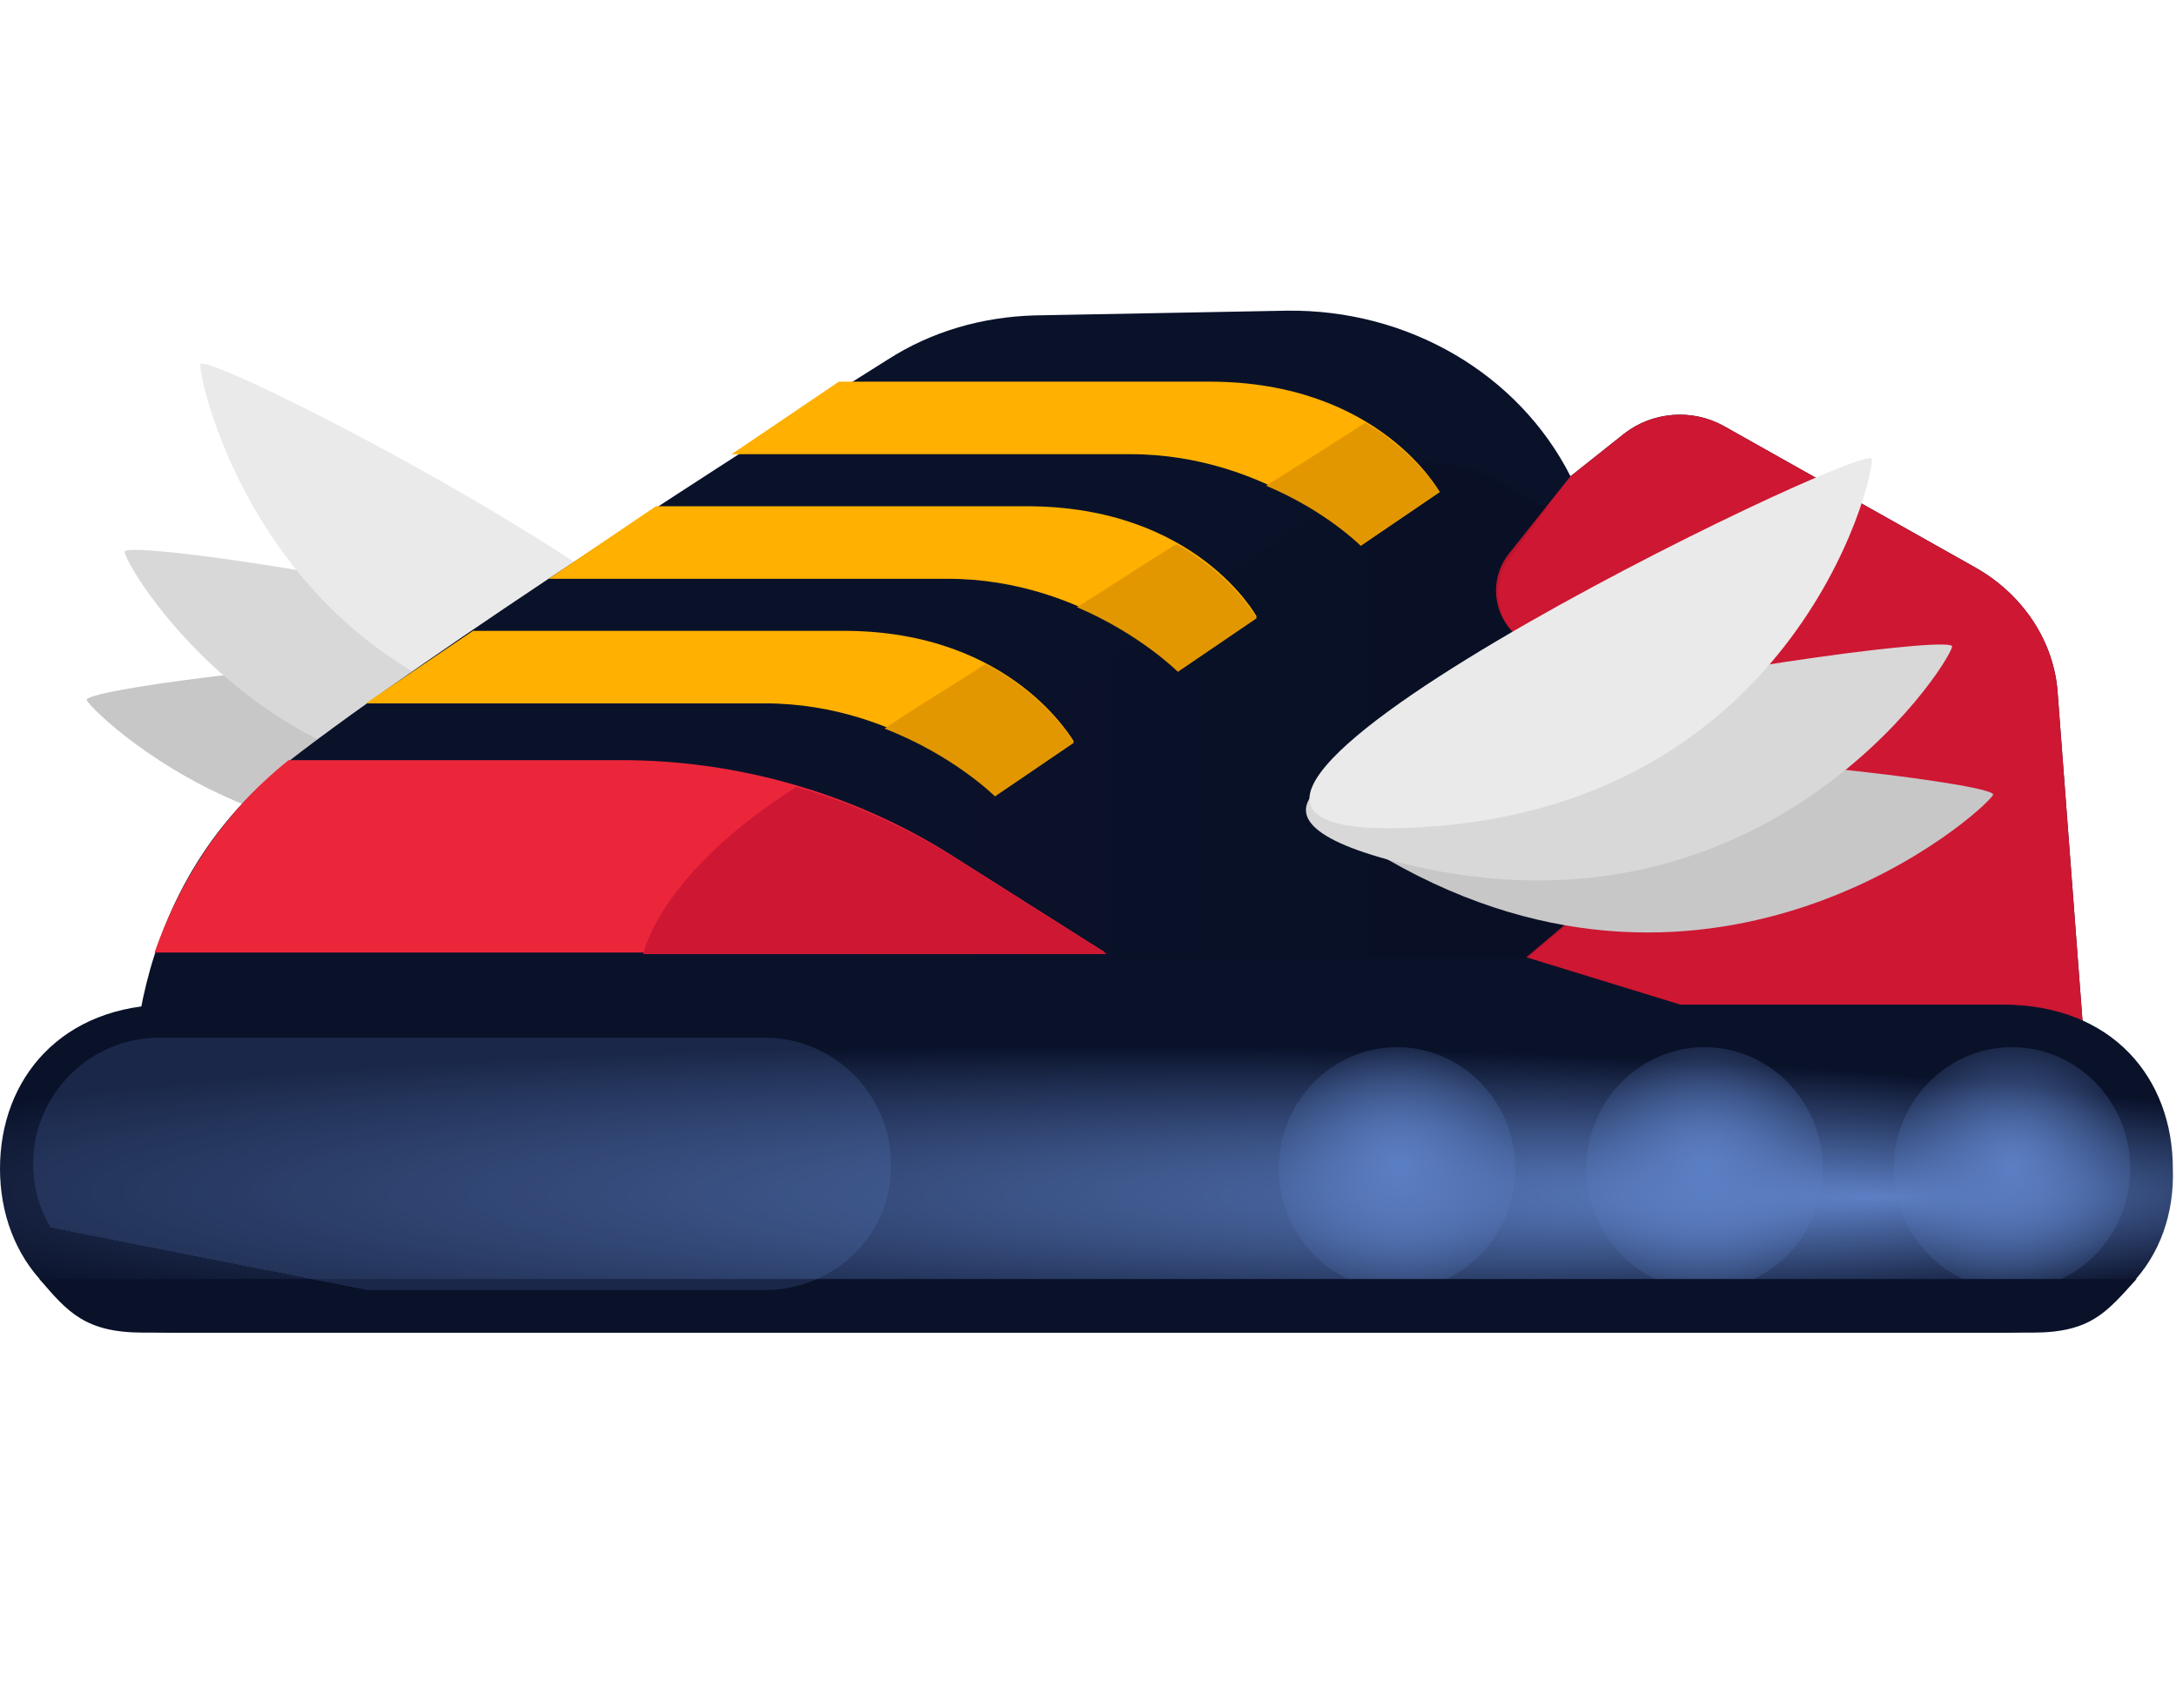 <?xml version="1.0" encoding="utf-8"?>
<!-- Generator: Adobe Illustrator 27.9.0, SVG Export Plug-In . SVG Version: 6.00 Build 0)  -->
<svg version="1.1" id="Calque_1" xmlns="http://www.w3.org/2000/svg" xmlns:xlink="http://www.w3.org/1999/xlink" x="0px" y="0px"
	 viewBox="0 0 138 108.3" style="enable-background:new 0 0 138 108.3;" xml:space="preserve">
<style type="text/css">
	.st0{fill:#C7C7C7;}
	.st1{fill:#D8D8D8;}
	.st2{fill:#EAEAEA;}
	.st3{fill:#0A122A;}
	.st4{fill:#CE1732;}
	.st5{opacity:0.3;fill:url(#SVGID_1_);enable-background:new    ;}
	.st6{fill:#FFB000;}
	.st7{fill:#E29700;}
	.st8{fill:#EC263A;}
	.st9{fill:url(#SVGID_00000036221159481532525620000003566542662844605848_);}
	.st10{fill:url(#SVGID_00000034797429679806301440000009847439040043524031_);}
	.st11{fill:url(#SVGID_00000026880745161578295540000008831656141784256927_);}
	.st12{fill:url(#SVGID_00000088117709727779687280000001945315426704027793_);}
	.st13{fill:url(#SVGID_00000013903238393534879150000004682776362377693080_);}
</style>
<g>
	<g>
		<g>
			<path class="st0" d="M41.3,48.5C60,36.9,4.9,43.2,5.5,44.4C6.1,45.5,21.9,60.5,41.3,48.5z"/>
			<path class="st1" d="M41.3,48.5C62.5,42.3,7.6,33.7,7.9,35C8.1,36.3,19.4,54.9,41.3,48.5z"/>
			<path class="st2" d="M40.3,46.5c22,0.8-27.4-24.7-27.6-23.4C12.6,24.4,17.5,45.7,40.3,46.5z"/>
		</g>
		<path class="st3" d="M8.5,71.7c0,0-1.8-14.5,9.9-23.5c8.9-6.9,29.1-19.9,37.9-25.4c2.8-1.8,6-2.7,9.3-2.8l16-0.3
			c7.7-0.1,14.7,4,18,10.5l0,0l3.4-2.7c1.8-1.4,4.3-1.6,6.3-0.5l16,9c3,1.7,5,4.7,5.2,8l2.1,27.7C132.6,71.7,8.5,71.7,8.5,71.7z"/>
		<path class="st4" d="M109.3,27c-2-1.1-4.5-0.9-6.3,0.5l-3.4,2.7l-3.9,4.9c-1.5,1.9-0.9,4.7,1.4,5.8l14.5,7.3L96.8,60.7l35.8,11
			L130.5,44c-0.2-3.3-2.2-6.3-5.2-8L109.3,27z"/>
		
			<linearGradient id="SVGID_1_" gradientUnits="userSpaceOnUse" x1="48" y1="60" x2="111.7" y2="60" gradientTransform="matrix(1 0 0 -1 0 105.043)">
			<stop  offset="0" style="stop-color:#000000;stop-opacity:0"/>
			<stop  offset="0.651" style="stop-color:#000000;stop-opacity:0.3"/>
		</linearGradient>
		<path class="st5" d="M98.1,32.2l-3.2-1.8c-3-1.6-6.7-1.4-9.4,0.6C77,37.2,58.9,50.3,54.3,53.4c-6.1,4.1-6.3,7.4-6.3,7.4h48.8
			l14.9-12.4l-14.5-7.3c-2.2-1.1-2.9-3.9-1.4-5.8L98.1,32.2z"/>
		<path class="st6" d="M53.5,40C35.9,40,30,40,30,40l-6.8,4.6c0,0,14.5,0,25.3,0c8.8,0,14.6,5.8,14.6,5.8l5-3.4
			C68.1,47.1,64.3,40,53.5,40z"/>
		<path class="st7" d="M63.1,50.5l5-3.4c0,0-1.6-2.9-5.6-5c-2.3,1.5-4.5,2.8-6.4,4.1C60.5,47.9,63.1,50.5,63.1,50.5z"/>
		<path class="st6" d="M65.1,32.1c-17.6,0-23.5,0-23.5,0l-6.8,4.6c0,0,14.5,0,25.3,0c8.8,0,14.6,5.8,14.6,5.8l5-3.4
			C79.7,39.1,75.9,32.1,65.1,32.1z"/>
		<path class="st6" d="M76.7,24.2c-17.6,0-23.5,0-23.5,0l-6.8,4.6c0,0,14.5,0,25.3,0c8.8,0,14.6,5.8,14.6,5.8l5-3.4
			C91.3,31.2,87.5,24.2,76.7,24.2z"/>
		<path class="st8" d="M9.8,60.4h60.3l-9.8-6.2c-6.2-3.9-13.5-6-20.9-6H18.3C13.7,51.9,11.2,56.4,9.8,60.4z"/>
		<path class="st4" d="M60.4,54.3c-3.1-1.9-6.4-3.4-9.9-4.4l0,0c-8.8,5.6-9.7,10.6-9.7,10.6h29.4L60.4,54.3z"/>
		<g>
			
				<radialGradient id="SVGID_00000063623746650650530080000002945974390723582110_" cx="36.272" cy="-2964.164" r="81.158" fx="83.948" fy="-2967.231" gradientTransform="matrix(1.065 0 0 -0.114 30.288 -262.356)" gradientUnits="userSpaceOnUse">
				<stop  offset="0" style="stop-color:#5C7FC4"/>
				<stop  offset="1" style="stop-color:#0A122A"/>
			</radialGradient>
			<path style="fill:url(#SVGID_00000063623746650650530080000002945974390723582110_);" d="M127.1,84.5H10.9
				C3.9,84.5,0,79.8,0,74.1l0,0c0-5.7,3.9-10.4,10.8-10.4H127c7,0,10.8,4.7,10.8,10.4l0,0C138,79.8,134.1,84.5,127.1,84.5z"/>
			<g>
				
					<radialGradient id="SVGID_00000163781093783661249640000009183221961521833406_" cx="217.615" cy="-4.959" r="9.645" gradientTransform="matrix(0.783 0 0 -0.8 -81.675 70.066)" gradientUnits="userSpaceOnUse">
					<stop  offset="0" style="stop-color:#5C7FC4"/>
					<stop  offset="1" style="stop-color:#5C7FC4;stop-opacity:0.2"/>
				</radialGradient>
				
					<ellipse style="fill:url(#SVGID_00000163781093783661249640000009183221961521833406_);" cx="88.6" cy="74.1" rx="7.5" ry="7.7"/>
				
					<radialGradient id="SVGID_00000024003626871645137920000008944279060223420094_" cx="242.493" cy="-4.959" r="9.642" gradientTransform="matrix(0.783 0 0 -0.8 -81.675 70.066)" gradientUnits="userSpaceOnUse">
					<stop  offset="0" style="stop-color:#5C7FC4"/>
					<stop  offset="1" style="stop-color:#5C7FC4;stop-opacity:0.2"/>
				</radialGradient>
				
					<ellipse style="fill:url(#SVGID_00000024003626871645137920000008944279060223420094_);" cx="108.1" cy="74.1" rx="7.5" ry="7.7"/>
				
					<radialGradient id="SVGID_00000181052026379853540400000007867018570523725728_" cx="267.358" cy="-4.959" r="9.645" gradientTransform="matrix(0.783 0 0 -0.8 -81.675 70.066)" gradientUnits="userSpaceOnUse">
					<stop  offset="0" style="stop-color:#5C7FC4"/>
					<stop  offset="1" style="stop-color:#5C7FC4;stop-opacity:0.2"/>
				</radialGradient>
				
					<ellipse style="fill:url(#SVGID_00000181052026379853540400000007867018570523725728_);" cx="127.6" cy="74.1" rx="7.5" ry="7.7"/>
			</g>
		</g>
		<g>
			<path class="st0" d="M88,54.5c-20.1-11.6,39-5.3,38.4-4.1C125.8,51.5,108.9,66.5,88,54.5z"/>
			<path class="st1" d="M88,54.5c-22.6-6.2,36.1-14.8,35.8-13.5C123.6,42.2,111.5,60.9,88,54.5z"/>
			<path class="st2" d="M89.1,52.5c-23.6,0.8,29.4-24.7,29.6-23.4S113.6,51.7,89.1,52.5z"/>
		</g>
		<path class="st3" d="M2.5,81.1c1.8,2.1,2.9,3.4,6.6,3.4h119.8c3.7,0,4.7-1.3,6.6-3.4H2.5z"/>
		
			<radialGradient id="SVGID_00000090277505124330227260000017437666371469940384_" cx="-8.647" cy="-875.538" r="25.737" fx="-23.608" fy="-896.481" gradientTransform="matrix(1.065 0 0 -0.299 30.288 -189.824)" gradientUnits="userSpaceOnUse">
			<stop  offset="0" style="stop-color:#5C7FC4"/>
			<stop  offset="1" style="stop-color:#5C7FC4;stop-opacity:0.2"/>
		</radialGradient>
		<path style="fill:url(#SVGID_00000090277505124330227260000017437666371469940384_);" d="M48.5,81.8H10.1c-4.4,0-8-3.6-8-8l0,0
			c0-4.4,3.6-8,8-8h38.4c4.4,0,8,3.6,8,8l0,0C56.6,78.2,53,81.8,48.5,81.8z"/>
		<path class="st7" d="M86.3,34.6l5-3.4c0,0-1.4-2.4-4.7-4.4c-1.7,1.1-3.9,2.5-6.3,4C84.1,32.4,86.3,34.6,86.3,34.6z"/>
		<path class="st7" d="M74.7,42.6l5-3.4c0,0-1.5-2.7-5.1-4.7c-2.1,1.3-4.2,2.7-6.3,4C72.3,40.2,74.7,42.6,74.7,42.6z"/>
	</g>
</g>
</svg>
